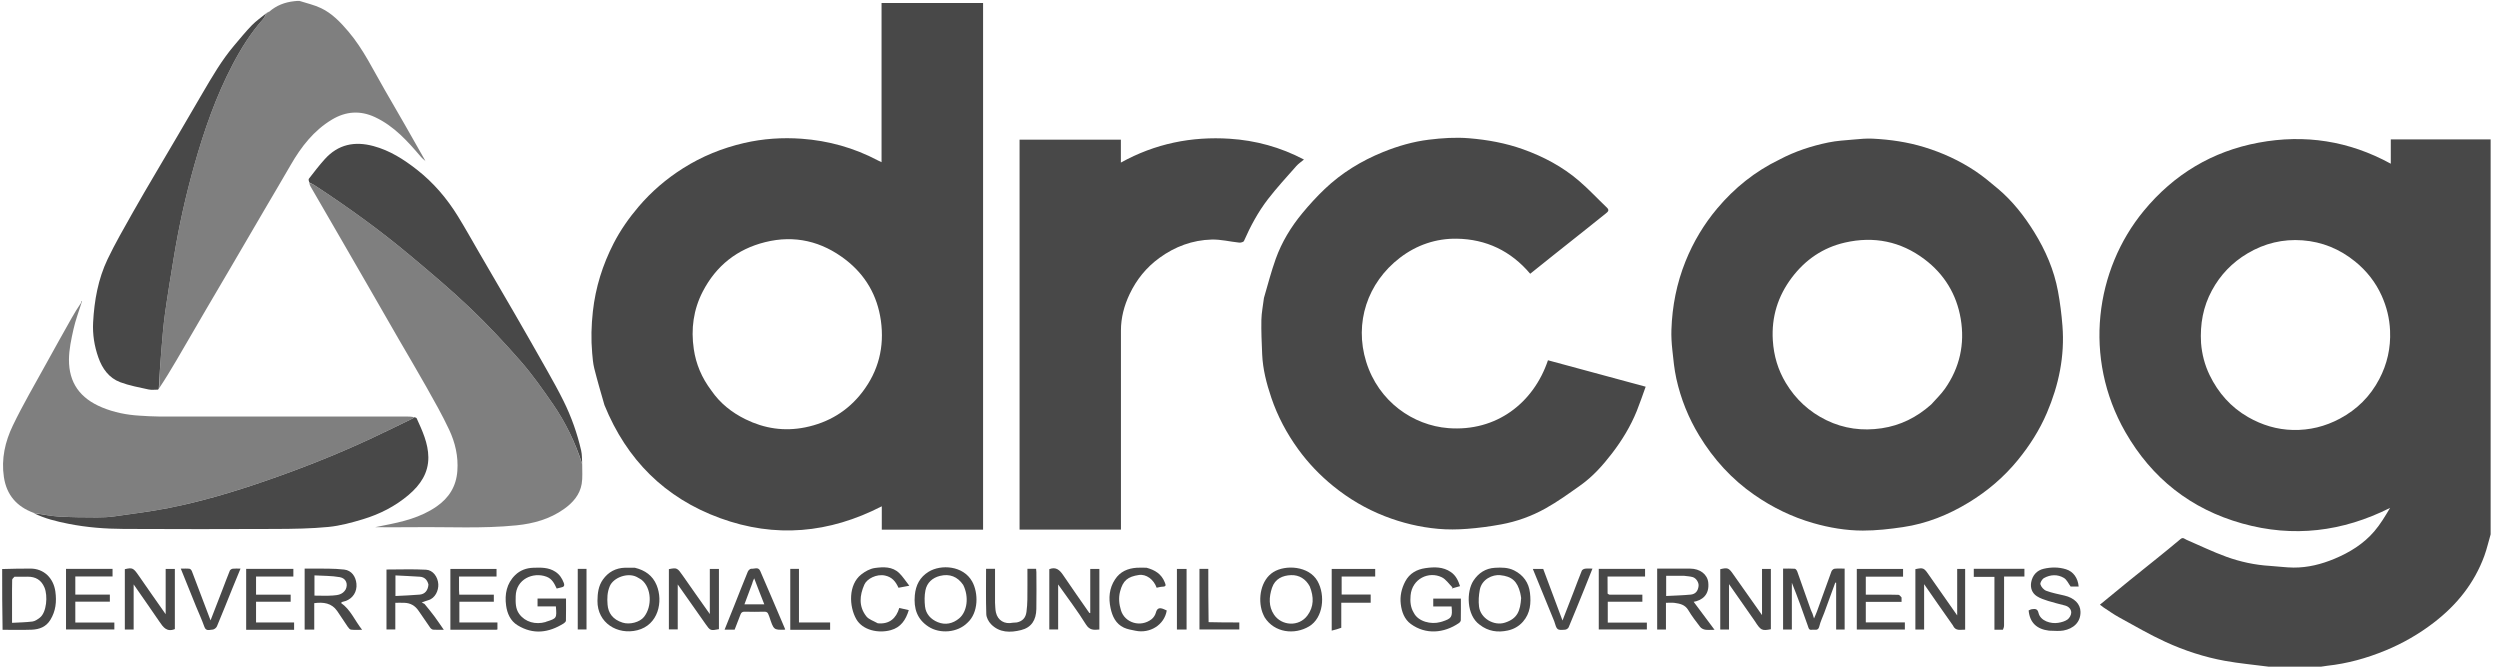 <svg width="150" height="40" viewBox="0 0 150 40" fill="none" xmlns="http://www.w3.org/2000/svg">
<g clip-path="url(#clip0_75_1298)">
<path d="M136.351 40.052C136.254 40.034 136.183 40.009 136.109 39.999C135.235 39.884 134.353 39.807 133.486 39.649C132.258 39.425 131.068 39.035 129.936 38.517C128.978 38.079 128.065 37.543 127.139 37.037C126.816 36.86 126.515 36.642 126.206 36.441C126.136 36.395 126.072 36.34 125.995 36.281C126.601 35.783 127.18 35.306 127.762 34.833C128.297 34.399 128.838 33.971 129.374 33.538C129.862 33.143 130.352 32.751 130.831 32.344C130.984 32.215 131.073 32.337 131.185 32.385C131.982 32.728 132.765 33.11 133.579 33.405C134.422 33.71 135.302 33.901 136.205 33.954C136.674 33.982 137.143 34.051 137.612 34.055C138.469 34.061 139.289 33.853 140.075 33.524C140.982 33.145 141.811 32.634 142.455 31.883C142.819 31.459 143.11 30.972 143.404 30.474C140.549 31.908 137.594 32.267 134.533 31.409C131.455 30.548 129.11 28.697 127.523 25.927C124.967 21.466 125.716 16.179 128.627 12.65C130.427 10.467 132.734 9.074 135.524 8.558C138.293 8.045 140.939 8.448 143.447 9.823C143.447 9.326 143.447 8.863 143.447 8.365C145.457 8.365 147.449 8.365 149.467 8.365C149.492 16.212 149.492 24.058 149.472 31.939C149.323 32.437 149.223 32.911 149.057 33.361C148.454 34.999 147.405 36.302 146.026 37.359C145.133 38.044 144.172 38.598 143.134 39.026C142.008 39.49 140.847 39.815 139.633 39.946C139.411 39.97 139.191 40.016 138.97 40.052C138.105 40.052 137.241 40.052 136.351 40.052ZM132.063 20.581C132.116 21.255 132.284 21.9 132.577 22.506C133.095 23.573 133.852 24.433 134.886 25.026C135.716 25.502 136.614 25.776 137.574 25.798C138.571 25.82 139.51 25.59 140.396 25.116C141.424 24.565 142.211 23.784 142.753 22.753C143.234 21.841 143.449 20.876 143.404 19.837C143.372 19.1 143.199 18.407 142.902 17.746C142.537 16.936 142 16.253 141.305 15.689C140.381 14.939 139.326 14.508 138.152 14.42C136.981 14.332 135.874 14.596 134.854 15.202C133.934 15.749 133.22 16.489 132.713 17.429C132.19 18.397 131.996 19.437 132.063 20.581Z" fill="#484848"/>
<path d="M16.156 0.7C16.582 0.329 17.081 0.134 17.654 0.072C17.76 0.055 17.852 0.055 17.968 0.055C18.416 0.196 18.86 0.298 19.261 0.488C19.926 0.804 20.43 1.336 20.901 1.889C21.809 2.956 22.402 4.223 23.101 5.422C23.905 6.8 24.694 8.186 25.488 9.591C25.486 9.614 25.477 9.62 25.477 9.62C25.408 9.557 25.33 9.5 25.27 9.428C24.468 8.487 23.652 7.567 22.499 7.028C21.608 6.612 20.747 6.679 19.921 7.173C18.826 7.829 18.072 8.805 17.444 9.894C16.932 10.783 16.407 11.664 15.889 12.549C15.231 13.673 14.576 14.799 13.918 15.922C13.404 16.799 12.886 17.674 12.373 18.552C11.774 19.576 11.181 20.603 10.582 21.627C10.249 22.195 9.907 22.758 9.545 23.3C9.573 22.521 9.617 21.764 9.681 21.008C9.743 20.262 9.802 19.515 9.905 18.774C10.062 17.647 10.251 16.524 10.436 15.401C10.741 13.548 11.147 11.717 11.658 9.909C12.246 7.827 12.953 5.792 13.959 3.871C14.466 2.903 15.044 1.98 15.773 1.159C15.868 1.052 15.921 0.91 15.994 0.784C15.991 0.772 15.995 0.763 16.034 0.763C16.093 0.746 16.125 0.723 16.156 0.7Z" fill="#7F7F7F"/>
<path d="M0.13 34.142C0.687 34.117 1.244 34.123 1.801 34.115C2.639 34.104 3.212 34.694 3.322 35.492C3.406 36.103 3.346 36.663 3.021 37.193C2.764 37.614 2.36 37.764 1.905 37.782C1.331 37.804 0.755 37.788 0.155 37.788C0.13 36.581 0.13 35.374 0.13 34.142ZM0.87 34.603C0.821 34.664 0.732 34.725 0.73 34.787C0.718 35.227 0.723 35.667 0.723 36.108C0.723 36.518 0.723 36.928 0.723 37.37C1.155 37.345 1.555 37.341 1.949 37.291C2.102 37.271 2.254 37.163 2.384 37.065C2.801 36.754 2.876 35.742 2.669 35.252C2.476 34.795 2.133 34.595 1.649 34.602C1.407 34.606 1.165 34.603 0.87 34.603Z" fill="#484848"/>
<path d="M36.267 24.305C36.053 23.562 35.84 22.838 35.657 22.108C35.582 21.81 35.558 21.497 35.531 21.19C35.456 20.354 35.48 19.523 35.572 18.686C35.732 17.24 36.159 15.886 36.819 14.6C37.228 13.806 37.737 13.08 38.317 12.399C39.09 11.491 39.983 10.729 40.986 10.094C42.118 9.379 43.341 8.883 44.645 8.581C45.782 8.318 46.939 8.241 48.093 8.324C49.703 8.441 51.241 8.867 52.676 9.627C52.737 9.659 52.8 9.687 52.893 9.732C52.893 6.534 52.893 3.366 52.893 0.18C54.935 0.18 56.952 0.18 58.985 0.18C58.985 10.708 58.985 21.236 58.985 31.779C56.965 31.779 54.948 31.779 52.907 31.779C52.907 31.318 52.907 30.864 52.907 30.378C49.752 32 46.514 32.297 43.203 31.087C39.896 29.879 37.602 27.587 36.267 24.305ZM42.679 23.429C43.202 24.194 43.907 24.751 44.726 25.154C45.86 25.713 47.054 25.895 48.306 25.643C49.714 25.358 50.874 24.659 51.743 23.523C52.71 22.258 53.075 20.816 52.852 19.23C52.64 17.73 51.928 16.505 50.745 15.589C49.314 14.48 47.683 14.085 45.907 14.529C44.225 14.948 42.969 15.944 42.167 17.489C41.603 18.578 41.45 19.739 41.627 20.945C41.759 21.849 42.105 22.668 42.679 23.429Z" fill="#484848"/>
<path d="M106.773 9.571C107.71 9.075 108.69 8.757 109.703 8.548C110.204 8.445 110.722 8.416 111.233 8.371C111.606 8.337 111.983 8.301 112.356 8.319C113.409 8.372 114.446 8.52 115.46 8.831C116.55 9.165 117.574 9.635 118.518 10.264C118.995 10.583 119.439 10.955 119.879 11.326C120.755 12.065 121.454 12.958 122.055 13.929C122.734 15.027 123.242 16.199 123.478 17.471C123.606 18.157 123.692 18.853 123.747 19.548C123.891 21.366 123.528 23.1 122.815 24.77C122.374 25.803 121.779 26.736 121.069 27.605C120.234 28.628 119.242 29.469 118.123 30.15C116.907 30.89 115.595 31.418 114.18 31.626C113.383 31.744 112.573 31.836 111.768 31.835C110.76 31.833 109.763 31.664 108.788 31.384C107.518 31.019 106.352 30.448 105.268 29.698C103.904 28.753 102.814 27.553 101.955 26.139C101.308 25.074 100.848 23.931 100.58 22.717C100.455 22.149 100.4 21.564 100.339 20.985C100.297 20.586 100.271 20.181 100.285 19.781C100.332 18.365 100.602 16.995 101.133 15.675C101.6 14.515 102.234 13.458 103.033 12.506C104.067 11.276 105.3 10.283 106.773 9.571ZM115.874 24.266C116.151 23.953 116.46 23.662 116.699 23.321C117.585 22.057 117.899 20.639 117.643 19.125C117.396 17.661 116.66 16.453 115.471 15.556C114.042 14.479 112.43 14.157 110.693 14.555C109.38 14.856 108.32 15.582 107.509 16.657C106.671 17.77 106.283 19.015 106.369 20.419C106.426 21.342 106.677 22.191 107.149 22.976C107.74 23.958 108.554 24.711 109.586 25.213C110.637 25.724 111.748 25.867 112.901 25.696C114.024 25.528 115.001 25.046 115.874 24.266Z" fill="#484848"/>
<path d="M75.837 17.875C76.07 17.077 76.272 16.291 76.545 15.53C76.906 14.525 77.458 13.616 78.138 12.794C78.558 12.285 79.007 11.794 79.484 11.339C80.502 10.372 81.683 9.649 82.983 9.122C83.869 8.762 84.787 8.497 85.732 8.381C86.532 8.283 87.337 8.228 88.155 8.296C89.265 8.389 90.342 8.584 91.388 8.959C92.612 9.398 93.75 10.001 94.738 10.849C95.325 11.353 95.854 11.924 96.415 12.458C96.585 12.619 96.466 12.713 96.355 12.803C95.957 13.127 95.553 13.445 95.151 13.765C94.5 14.283 93.847 14.8 93.196 15.318C92.74 15.682 92.284 16.048 91.812 16.426C90.656 15.056 89.168 14.348 87.404 14.322C86.158 14.304 84.992 14.701 83.996 15.466C82.044 16.962 81.246 19.37 81.971 21.707C82.714 24.103 84.793 25.523 86.893 25.687C89.782 25.914 92.019 24.174 92.878 21.616C94.815 22.14 96.755 22.665 98.74 23.202C98.557 23.705 98.397 24.186 98.208 24.655C97.835 25.578 97.32 26.423 96.715 27.21C96.17 27.918 95.575 28.586 94.844 29.107C94.154 29.598 93.464 30.098 92.726 30.508C91.902 30.967 91.007 31.292 90.075 31.463C89.398 31.588 88.712 31.679 88.025 31.731C87.451 31.775 86.867 31.782 86.294 31.731C85.192 31.633 84.122 31.375 83.087 30.972C81.958 30.532 80.924 29.922 79.988 29.16C79.198 28.518 78.492 27.782 77.891 26.953C77.203 26.003 76.655 24.974 76.28 23.866C75.994 23.022 75.768 22.156 75.73 21.257C75.702 20.568 75.669 19.878 75.683 19.19C75.692 18.759 75.782 18.329 75.837 17.875Z" fill="#484848"/>
<path d="M67.257 31.306C67.257 31.475 67.257 31.618 67.257 31.777C65.223 31.777 63.206 31.777 61.174 31.777C61.174 23.979 61.174 16.185 61.174 8.379C63.195 8.379 65.206 8.379 67.252 8.379C67.252 8.817 67.252 9.259 67.252 9.755C69.32 8.61 71.502 8.177 73.787 8.325C75.331 8.425 76.815 8.824 78.237 9.572C78.067 9.716 77.903 9.823 77.778 9.965C77.204 10.618 76.611 11.258 76.08 11.946C75.488 12.714 75.029 13.568 74.638 14.458C74.609 14.523 74.448 14.567 74.355 14.557C73.803 14.501 73.25 14.358 72.701 14.373C71.549 14.404 70.501 14.792 69.562 15.476C68.778 16.047 68.191 16.775 67.778 17.644C67.45 18.335 67.255 19.063 67.256 19.837C67.258 23.651 67.257 27.465 67.257 31.306Z" fill="#484848"/>
<path d="M4.883 18.194C4.722 18.712 4.526 19.223 4.41 19.751C4.277 20.348 4.142 20.96 4.138 21.566C4.129 22.977 4.81 23.903 6.129 24.448C6.843 24.743 7.592 24.893 8.362 24.939C8.754 24.962 9.147 24.99 9.54 24.991C14.512 24.994 19.484 24.993 24.456 24.993C24.573 24.993 24.689 24.998 24.824 25.024C24.813 25.069 24.787 25.096 24.756 25.111C23.899 25.525 23.047 25.948 22.185 26.348C20.15 27.292 18.065 28.113 15.946 28.847C14.043 29.505 12.115 30.081 10.139 30.474C9.055 30.689 7.954 30.825 6.859 30.981C6.515 31.03 6.164 31.045 5.816 31.043C5.041 31.039 4.264 31.038 3.491 30.99C2.995 30.959 2.504 30.846 2.011 30.769C1.009 30.395 0.397 29.707 0.234 28.627C0.069 27.533 0.307 26.497 0.768 25.537C1.374 24.277 2.086 23.067 2.76 21.84C3.267 20.917 3.783 19.999 4.299 19.082C4.468 18.78 4.652 18.485 4.852 18.188C4.874 18.187 4.883 18.194 4.883 18.194Z" fill="#7F7F7F"/>
<path d="M34.932 27.854C34.926 28.247 34.966 28.648 34.902 29.032C34.79 29.691 34.367 30.168 33.835 30.544C32.984 31.147 32.009 31.417 30.991 31.52C28.951 31.727 26.904 31.606 24.859 31.631C24.08 31.641 23.301 31.633 22.503 31.633C22.684 31.596 22.855 31.559 23.028 31.526C24.142 31.312 25.24 31.052 26.193 30.391C26.939 29.874 27.374 29.184 27.441 28.257C27.505 27.38 27.312 26.554 26.948 25.781C26.541 24.912 26.064 24.076 25.594 23.238C25.053 22.274 24.486 21.326 23.934 20.37C23.305 19.282 22.681 18.192 22.054 17.103C21.543 16.216 21.03 15.328 20.517 14.442C19.893 13.362 19.266 12.283 18.642 11.204C18.602 11.135 18.571 11.062 18.558 10.971C18.68 11.007 18.785 11.058 18.882 11.121C20.851 12.409 22.761 13.781 24.565 15.292C25.795 16.322 27.027 17.356 28.189 18.462C29.267 19.488 30.287 20.582 31.267 21.703C31.961 22.498 32.57 23.371 33.172 24.24C33.942 25.351 34.519 26.565 34.932 27.854Z" fill="#7F7F7F"/>
<path d="M34.932 27.829C34.519 26.565 33.942 25.351 33.172 24.24C32.57 23.371 31.961 22.498 31.267 21.703C30.287 20.582 29.267 19.488 28.189 18.462C27.027 17.356 25.795 16.322 24.565 15.292C22.76 13.781 20.851 12.409 18.882 11.121C18.785 11.058 18.68 11.007 18.56 10.951C18.536 10.874 18.496 10.771 18.532 10.726C18.841 10.327 19.148 9.925 19.485 9.551C20.285 8.661 21.276 8.458 22.409 8.765C23.391 9.03 24.221 9.56 25.01 10.177C26.007 10.956 26.814 11.903 27.475 12.975C27.918 13.693 28.327 14.432 28.752 15.162C29.46 16.379 30.172 17.593 30.876 18.812C31.532 19.947 32.182 21.085 32.826 22.228C33.167 22.834 33.507 23.441 33.815 24.065C34.283 25.012 34.636 26.005 34.87 27.035C34.926 27.284 34.913 27.548 34.932 27.829Z" fill="#484848"/>
<path d="M2.021 30.787C2.503 30.847 2.994 30.96 3.49 30.991C4.263 31.04 5.04 31.04 5.816 31.044C6.163 31.046 6.514 31.031 6.858 30.982C7.954 30.826 9.054 30.69 10.139 30.475C12.114 30.083 14.043 29.506 15.946 28.848C18.065 28.115 20.15 27.293 22.184 26.349C23.047 25.949 23.899 25.526 24.756 25.112C24.787 25.097 24.812 25.07 24.848 25.033C24.905 25.043 24.982 25.057 25 25.098C25.34 25.845 25.693 26.597 25.701 27.436C25.709 28.384 25.219 29.097 24.523 29.69C23.716 30.377 22.788 30.848 21.785 31.152C21.105 31.358 20.406 31.548 19.703 31.617C18.665 31.718 17.616 31.732 16.572 31.737C13.525 31.751 10.479 31.751 7.433 31.736C6.315 31.731 5.201 31.646 4.098 31.426C3.386 31.284 2.689 31.116 2.021 30.787Z" fill="#484848"/>
<path d="M15.978 0.795C15.921 0.909 15.868 1.052 15.774 1.158C15.044 1.98 14.466 2.903 13.959 3.871C12.953 5.792 12.247 7.827 11.659 9.909C11.148 11.717 10.741 13.547 10.436 15.401C10.251 16.524 10.063 17.647 9.905 18.774C9.802 19.515 9.743 20.262 9.681 21.008C9.617 21.764 9.573 22.521 9.527 23.303C9.532 23.328 9.529 23.33 9.513 23.33C9.489 23.346 9.481 23.363 9.473 23.379C9.286 23.377 9.092 23.408 8.913 23.368C8.342 23.241 7.757 23.137 7.213 22.932C6.54 22.678 6.141 22.125 5.903 21.453C5.66 20.768 5.549 20.059 5.587 19.341C5.657 18.032 5.887 16.745 6.453 15.556C6.906 14.605 7.439 13.692 7.954 12.772C8.413 11.952 8.895 11.144 9.37 10.332C9.81 9.581 10.255 8.833 10.695 8.082C11.175 7.263 11.651 6.442 12.131 5.623C12.719 4.62 13.299 3.613 14.056 2.723C14.401 2.317 14.737 1.901 15.107 1.52C15.365 1.256 15.675 1.042 15.978 0.795Z" fill="#484848"/>
<path d="M108.75 36.818C108.776 36.914 108.801 36.989 108.841 37.108C108.91 36.945 108.972 36.816 109.02 36.681C109.309 35.882 109.593 35.08 109.888 34.282C109.913 34.213 110.006 34.131 110.076 34.123C110.27 34.102 110.467 34.116 110.679 34.116C110.679 35.343 110.679 36.552 110.679 37.773C110.512 37.773 110.354 37.773 110.169 37.773C110.169 36.84 110.169 35.902 110.169 34.965C110.151 34.962 110.134 34.958 110.117 34.955C109.896 35.56 109.677 36.165 109.455 36.769C109.355 37.041 109.222 37.304 109.158 37.583C109.089 37.88 108.88 37.76 108.715 37.786C108.525 37.817 108.516 37.679 108.47 37.549C108.168 36.683 107.856 35.821 107.511 34.965C107.511 35.894 107.511 36.824 107.511 37.77C107.33 37.77 107.165 37.77 106.985 37.77C106.985 36.563 106.985 35.361 106.985 34.117C107.215 34.117 107.455 34.106 107.691 34.125C107.746 34.13 107.815 34.231 107.84 34.3C108.113 35.06 108.377 35.822 108.646 36.582C108.672 36.657 108.713 36.726 108.75 36.818Z" fill="#484848"/>
<path d="M20.542 36.114C20.501 36.136 20.48 36.157 20.46 36.178C21.035 36.573 21.28 37.224 21.727 37.788C21.476 37.788 21.266 37.804 21.06 37.779C20.987 37.77 20.911 37.673 20.86 37.599C20.646 37.289 20.446 36.968 20.23 36.658C19.896 36.18 19.411 36.117 18.855 36.189C18.855 36.715 18.855 37.24 18.855 37.776C18.652 37.776 18.475 37.776 18.279 37.776C18.279 36.569 18.279 35.361 18.279 34.117C18.756 34.117 19.238 34.111 19.719 34.12C20.03 34.125 20.341 34.138 20.649 34.173C21.104 34.226 21.344 34.6 21.386 35.019C21.434 35.506 21.171 35.903 20.737 36.059C20.679 36.079 20.62 36.096 20.542 36.114ZM20.742 35.363C20.893 35.045 20.769 34.698 20.391 34.63C19.891 34.54 19.374 34.554 18.868 34.523C18.868 34.967 18.868 35.341 18.868 35.737C19.248 35.737 19.615 35.758 19.979 35.73C20.255 35.708 20.553 35.685 20.742 35.363Z" fill="#484848"/>
<path d="M105.285 37.26C104.775 36.533 104.279 35.821 103.741 35.048C103.741 35.998 103.741 36.878 103.741 37.772C103.553 37.772 103.394 37.772 103.215 37.772C103.215 36.57 103.215 35.362 103.215 34.152C103.663 34.045 103.724 34.073 103.985 34.445C104.548 35.249 105.116 36.049 105.721 36.905C105.721 35.943 105.721 35.05 105.721 34.136C105.904 34.136 106.069 34.136 106.252 34.136C106.252 35.337 106.252 36.545 106.252 37.754C105.711 37.858 105.649 37.826 105.285 37.26Z" fill="#484848"/>
<path d="M32.883 36.385C32.66 36.385 32.464 36.385 32.253 36.385C32.253 36.219 32.253 36.073 32.253 35.912C32.813 35.912 33.367 35.912 33.961 35.912C33.961 36.351 33.966 36.795 33.956 37.24C33.954 37.295 33.884 37.366 33.828 37.401C32.926 37.967 31.998 38.096 31.052 37.515C30.621 37.251 30.431 36.801 30.367 36.338C30.273 35.661 30.395 35.006 30.915 34.501C31.208 34.217 31.582 34.079 31.99 34.066C32.449 34.051 32.909 34.033 33.323 34.305C33.572 34.469 33.718 34.689 33.823 34.962C33.899 35.16 33.822 35.219 33.653 35.251C33.576 35.266 33.501 35.288 33.401 35.312C33.264 35.021 33.133 34.73 32.789 34.602C31.988 34.303 30.963 34.744 30.942 35.773C30.934 36.145 30.919 36.52 31.158 36.843C31.52 37.331 32.136 37.49 32.733 37.322C32.741 37.32 32.747 37.31 32.755 37.308C33.41 37.1 33.41 37.1 33.353 36.385C33.208 36.385 33.059 36.385 32.883 36.385Z" fill="#484848"/>
<path d="M25.47 36.235C25.683 36.495 25.885 36.74 26.074 36.995C26.256 37.242 26.426 37.497 26.628 37.787C26.393 37.787 26.192 37.796 25.992 37.781C25.929 37.776 25.853 37.719 25.814 37.664C25.575 37.327 25.344 36.984 25.111 36.642C24.909 36.344 24.63 36.181 24.269 36.169C24.092 36.162 23.914 36.167 23.719 36.167C23.719 36.709 23.719 37.227 23.719 37.766C23.537 37.766 23.372 37.766 23.189 37.766C23.189 36.565 23.189 35.356 23.189 34.171C23.982 34.171 24.776 34.14 25.566 34.183C25.979 34.206 26.275 34.615 26.298 35.055C26.318 35.429 26.114 35.892 25.701 36.01C25.569 36.047 25.442 36.1 25.304 36.149C25.349 36.172 25.401 36.198 25.47 36.235ZM25.707 35.075C25.641 34.799 25.479 34.622 25.187 34.603C24.703 34.571 24.218 34.55 23.727 34.525C23.727 34.958 23.727 35.338 23.727 35.76C24.223 35.733 24.701 35.72 25.178 35.677C25.494 35.648 25.675 35.435 25.707 35.075Z" fill="#484848"/>
<path d="M84.829 36.772C85.097 37.301 85.869 37.479 86.416 37.326C86.459 37.314 86.501 37.305 86.543 37.291C87.104 37.104 87.154 37.025 87.095 36.389C86.735 36.389 86.372 36.389 85.995 36.389C85.995 36.221 85.995 36.08 85.995 35.918C86.531 35.918 87.073 35.918 87.653 35.918C87.653 36.345 87.657 36.781 87.648 37.218C87.646 37.275 87.587 37.349 87.534 37.385C86.635 37.997 85.545 38.089 84.651 37.44C84.261 37.156 84.102 36.707 84.046 36.244C83.989 35.771 84.089 35.317 84.314 34.888C84.572 34.396 85.015 34.162 85.519 34.089C86.04 34.014 86.578 33.994 87.057 34.327C87.354 34.533 87.489 34.827 87.602 35.169C87.434 35.217 87.27 35.264 87.106 35.31C87.121 35.289 87.135 35.269 87.15 35.248C86.939 35.04 86.762 34.761 86.509 34.637C85.731 34.254 84.724 34.721 84.635 35.726C84.604 36.081 84.623 36.436 84.829 36.772Z" fill="#484848"/>
<path d="M10.491 35.088C10.491 35.994 10.491 36.874 10.491 37.745C10.008 37.94 9.793 37.634 9.573 37.31C9.073 36.575 8.563 35.849 8.019 35.065C8.019 36.001 8.019 36.88 8.019 37.772C7.829 37.772 7.67 37.772 7.49 37.772C7.49 36.571 7.49 35.363 7.49 34.152C7.95 34.042 8.003 34.074 8.336 34.556C8.852 35.307 9.379 36.05 9.94 36.853C9.94 35.908 9.94 35.033 9.94 34.137C10.124 34.137 10.289 34.137 10.491 34.137C10.491 34.438 10.491 34.749 10.491 35.088Z" fill="#484848"/>
<path d="M65.962 37.031C65.962 37.29 65.962 37.522 65.962 37.771C65.627 37.802 65.376 37.823 65.152 37.461C64.651 36.651 64.069 35.891 63.489 35.067C63.489 35.995 63.489 36.87 63.489 37.766C63.306 37.766 63.141 37.766 62.958 37.766C62.958 36.566 62.958 35.358 62.958 34.15C63.356 33.991 63.583 34.2 63.792 34.511C64.303 35.269 64.83 36.015 65.352 36.766C65.359 36.776 65.381 36.777 65.415 36.788C65.415 35.907 65.415 35.032 65.415 34.136C65.597 34.136 65.761 34.136 65.962 34.136C65.962 35.088 65.962 36.046 65.962 37.031Z" fill="#484848"/>
<path d="M43.136 34.657C43.136 35.707 43.136 36.73 43.136 37.75C42.628 37.85 42.612 37.84 42.341 37.452C41.795 36.67 41.244 35.891 40.664 35.067C40.664 35.995 40.664 36.87 40.664 37.765C40.481 37.765 40.317 37.765 40.133 37.765C40.133 36.566 40.133 35.358 40.133 34.149C40.619 34.05 40.642 34.07 40.983 34.561C41.5 35.309 42.03 36.05 42.589 36.843C42.589 35.907 42.589 35.031 42.589 34.136C42.771 34.136 42.936 34.136 43.136 34.136C43.136 34.296 43.136 34.463 43.136 34.657Z" fill="#484848"/>
<path d="M99.957 36.498C99.957 36.936 99.957 37.347 99.957 37.773C99.772 37.773 99.607 37.773 99.43 37.773C99.43 36.562 99.43 35.36 99.43 34.117C99.645 34.117 99.865 34.117 100.085 34.117C100.525 34.117 100.965 34.117 101.405 34.117C102.003 34.118 102.442 34.462 102.495 34.946C102.579 35.697 102.121 36.031 101.585 36.117C101.573 36.119 101.563 36.132 101.612 36.098C102.019 36.643 102.426 37.188 102.873 37.788C102.623 37.788 102.461 37.808 102.307 37.781C102.201 37.762 102.076 37.701 102.012 37.618C101.76 37.291 101.506 36.961 101.296 36.606C101.1 36.276 100.793 36.217 100.469 36.172C100.312 36.151 100.149 36.169 99.957 36.169C99.957 36.281 99.957 36.376 99.957 36.498ZM101.051 34.549C100.688 34.549 100.326 34.549 99.97 34.549C99.97 34.966 99.97 35.34 99.97 35.76C100.471 35.734 100.959 35.722 101.443 35.676C101.733 35.648 101.884 35.454 101.915 35.156C101.936 34.955 101.775 34.691 101.568 34.628C101.418 34.584 101.258 34.574 101.051 34.549Z" fill="#484848"/>
<path d="M117.171 37.52C116.881 37.097 116.594 36.696 116.31 36.293C116.034 35.9 115.762 35.504 115.447 35.05C115.447 35.999 115.447 36.88 115.447 37.773C115.26 37.773 115.101 37.773 114.923 37.773C114.923 36.567 114.923 35.359 114.923 34.149C115.389 34.051 115.436 34.073 115.7 34.451C116.266 35.264 116.837 36.075 117.431 36.924C117.431 35.974 117.431 35.063 117.431 34.135C117.598 34.135 117.745 34.135 117.909 34.135C117.909 35.34 117.909 36.548 117.909 37.78C117.635 37.77 117.335 37.892 117.171 37.52Z" fill="#484848"/>
<path d="M75.742 36.739C75.453 35.919 75.653 34.791 76.403 34.324C77.133 33.87 78.533 33.951 79.051 34.865C79.535 35.721 79.396 37.077 78.544 37.584C77.667 38.107 76.466 37.965 75.881 37.044C75.825 36.957 75.795 36.854 75.742 36.739ZM78.586 35.185C78.347 34.74 77.953 34.493 77.47 34.508C76.96 34.523 76.5 34.726 76.319 35.273C76.138 35.821 76.108 36.383 76.439 36.877C76.893 37.553 77.934 37.626 78.448 36.927C78.838 36.396 78.838 35.818 78.586 35.185Z" fill="#484848"/>
<path d="M38.09 34.064C38.705 34.213 39.16 34.535 39.397 35.109C39.798 36.08 39.509 37.497 38.237 37.815C37.055 38.111 35.836 37.381 35.848 36.054C35.852 35.594 35.904 35.154 36.176 34.772C36.498 34.32 36.943 34.08 37.501 34.063C37.689 34.058 37.878 34.062 38.09 34.064ZM38.493 34.787C38.395 34.729 38.3 34.664 38.198 34.614C37.65 34.34 36.812 34.654 36.591 35.161C36.429 35.534 36.424 35.907 36.454 36.281C36.493 36.773 36.758 37.17 37.357 37.358C37.781 37.491 38.381 37.34 38.641 37.014C39.139 36.387 39.098 35.272 38.493 34.787Z" fill="#484848"/>
<path d="M58.043 37.369C57.45 37.961 56.4 38.048 55.709 37.599C55.021 37.152 54.818 36.509 54.889 35.716C54.945 35.102 55.197 34.627 55.709 34.31C56.462 33.843 57.798 33.938 58.328 34.888C58.708 35.568 58.723 36.76 58.043 37.369ZM57.792 35.094C57.45 34.595 56.976 34.41 56.398 34.554C55.949 34.666 55.618 34.959 55.526 35.42C55.463 35.731 55.467 36.067 55.501 36.385C55.551 36.846 55.856 37.161 56.263 37.329C56.72 37.517 57.169 37.42 57.551 37.102C58.032 36.702 58.153 35.813 57.792 35.094Z" fill="#484848"/>
<path d="M88.776 37.48C87.985 36.913 87.976 35.496 88.407 34.84C88.71 34.379 89.139 34.098 89.698 34.067C90.087 34.045 90.477 34.041 90.845 34.224C91.406 34.504 91.728 34.967 91.798 35.568C91.87 36.182 91.823 36.792 91.38 37.299C91.132 37.583 90.816 37.755 90.465 37.831C89.867 37.96 89.292 37.886 88.776 37.48ZM91.269 35.881C91.251 35.778 91.239 35.672 91.213 35.57C91.037 34.872 90.712 34.581 90.011 34.51C89.555 34.464 88.906 34.749 88.787 35.391C88.725 35.721 88.701 36.072 88.743 36.403C88.832 37.098 89.633 37.573 90.297 37.359C91.053 37.115 91.215 36.652 91.269 35.881Z" fill="#484848"/>
<path d="M122.945 37.84C122.212 37.75 121.789 37.37 121.718 36.627C121.777 36.604 121.846 36.559 121.919 36.551C122.096 36.531 122.249 36.51 122.31 36.772C122.425 37.263 123.054 37.442 123.494 37.369C123.687 37.337 123.896 37.282 124.051 37.17C124.169 37.086 124.275 36.896 124.274 36.754C124.273 36.547 124.119 36.388 123.898 36.33C123.56 36.24 123.218 36.16 122.884 36.055C122.653 35.982 122.413 35.903 122.211 35.773C121.918 35.583 121.81 35.269 121.872 34.932C121.949 34.516 122.214 34.22 122.623 34.126C123.062 34.026 123.507 34.017 123.959 34.156C124.402 34.292 124.676 34.683 124.719 35.191C124.553 35.191 124.39 35.191 124.237 35.191C124.112 35.025 124.012 34.781 123.831 34.674C123.455 34.451 123.027 34.469 122.644 34.681C122.528 34.745 122.396 34.961 122.425 35.062C122.47 35.216 122.626 35.392 122.776 35.448C123.127 35.579 123.501 35.648 123.868 35.734C124.452 35.87 124.821 36.23 124.83 36.707C124.842 37.338 124.403 37.721 123.807 37.831C123.537 37.882 123.249 37.84 122.945 37.84Z" fill="#484848"/>
<path d="M15.671 37.788C15.358 37.788 15.072 37.788 14.77 37.788C14.77 36.561 14.77 35.353 14.77 34.131C15.714 34.131 16.652 34.131 17.602 34.131C17.602 34.284 17.602 34.425 17.602 34.593C16.861 34.593 16.12 34.593 15.363 34.593C15.363 34.965 15.363 35.309 15.363 35.682C16.056 35.682 16.743 35.682 17.44 35.682C17.44 35.832 17.44 35.955 17.44 36.105C16.753 36.105 16.066 36.105 15.363 36.105C15.363 36.531 15.363 36.929 15.363 37.347C16.121 37.347 16.873 37.347 17.646 37.347C17.646 37.493 17.646 37.622 17.646 37.788C17.003 37.788 16.35 37.788 15.671 37.788Z" fill="#484848"/>
<path d="M114.094 35.848C114.094 35.944 114.094 36.014 114.094 36.111C113.371 36.111 112.666 36.111 111.948 36.111C111.948 36.531 111.948 36.923 111.948 37.344C112.722 37.344 113.498 37.344 114.292 37.344C114.292 37.5 114.292 37.629 114.292 37.773C113.334 37.773 112.377 37.773 111.408 37.773C111.408 36.56 111.408 35.358 111.408 34.137C112.327 34.137 113.247 34.137 114.184 34.137C114.184 34.279 114.184 34.426 114.184 34.601C113.441 34.601 112.7 34.601 111.948 34.601C111.948 34.967 111.948 35.306 111.948 35.682C112.257 35.682 112.567 35.682 112.878 35.682C113.22 35.682 113.562 35.675 113.903 35.689C113.968 35.691 114.03 35.776 114.094 35.848Z" fill="#484848"/>
<path d="M3.961 36.869C3.961 35.945 3.961 35.047 3.961 34.133C4.899 34.133 5.819 34.133 6.753 34.133C6.753 34.278 6.753 34.419 6.753 34.588C6.019 34.588 5.279 34.588 4.519 34.588C4.519 34.959 4.519 35.304 4.519 35.677C5.204 35.677 5.891 35.677 6.591 35.677C6.591 35.826 6.591 35.949 6.591 36.1C5.911 36.1 5.224 36.1 4.519 36.1C4.519 36.525 4.519 36.924 4.519 37.351C5.295 37.351 6.072 37.351 6.861 37.351C6.861 37.501 6.861 37.623 6.861 37.767C5.911 37.767 4.954 37.767 3.961 37.767C3.961 37.482 3.961 37.189 3.961 36.869Z" fill="#484848"/>
<path d="M96.57 35.682C97.241 35.682 97.886 35.682 98.542 35.682C98.542 35.831 98.542 35.954 98.542 36.104C97.856 36.104 97.169 36.104 96.466 36.104C96.466 36.53 96.466 36.929 96.466 37.355C97.248 37.355 98.025 37.355 98.812 37.355C98.812 37.505 98.812 37.628 98.812 37.769C97.855 37.769 96.899 37.769 95.926 37.769C95.926 36.562 95.926 35.353 95.926 34.131C96.852 34.131 97.772 34.131 98.704 34.131C98.704 34.284 98.704 34.425 98.704 34.593C97.963 34.593 97.222 34.593 96.453 34.593C96.453 34.949 96.451 35.278 96.456 35.608C96.457 35.633 96.514 35.657 96.57 35.682Z" fill="#484848"/>
<path d="M27.541 35.405C27.546 35.509 27.551 35.587 27.556 35.682C28.253 35.682 28.933 35.682 29.63 35.682C29.63 35.828 29.63 35.957 29.63 36.104C28.944 36.104 28.264 36.104 27.562 36.104C27.562 36.52 27.562 36.919 27.562 37.346C28.313 37.346 29.072 37.346 29.846 37.346C29.846 37.502 29.846 37.631 29.846 37.765C29.816 37.773 29.791 37.785 29.766 37.785C28.858 37.786 27.951 37.786 27.023 37.786C27.023 36.57 27.023 35.362 27.023 34.135C27.935 34.135 28.855 34.135 29.792 34.135C29.792 34.281 29.792 34.428 29.792 34.593C29.051 34.593 28.317 34.593 27.541 34.593C27.541 34.866 27.541 35.122 27.541 35.405Z" fill="#484848"/>
<path d="M59.702 36.165C59.718 36.377 59.714 36.566 59.755 36.745C59.865 37.228 60.273 37.468 60.767 37.363C60.845 37.347 60.93 37.364 61.008 37.347C61.35 37.273 61.541 37.072 61.588 36.714C61.62 36.468 61.639 36.219 61.642 35.971C61.65 35.361 61.645 34.752 61.645 34.13C61.827 34.13 61.986 34.13 62.166 34.13C62.172 34.192 62.183 34.26 62.183 34.328C62.185 35.066 62.196 35.804 62.181 36.542C62.167 37.207 61.886 37.65 61.264 37.805C60.625 37.965 59.97 37.973 59.462 37.451C59.314 37.298 59.184 37.054 59.177 36.848C59.147 35.947 59.164 35.044 59.164 34.129C59.31 34.129 59.487 34.129 59.702 34.129C59.702 34.797 59.702 35.468 59.702 36.165Z" fill="#484848"/>
<path d="M46.119 36.902C46.075 36.757 46.009 36.698 45.865 36.702C45.47 36.713 45.074 36.713 44.679 36.702C44.539 36.699 44.474 36.751 44.428 36.875C44.317 37.177 44.196 37.476 44.078 37.78C43.884 37.78 43.697 37.78 43.475 37.78C43.669 37.295 43.861 36.822 44.05 36.349C44.322 35.665 44.589 34.979 44.869 34.298C44.9 34.222 45.009 34.119 45.072 34.126C45.255 34.144 45.496 33.989 45.613 34.257C45.845 34.787 46.072 35.32 46.3 35.852C46.571 36.489 46.842 37.126 47.114 37.764C47.082 37.775 47.067 37.784 47.052 37.784C46.421 37.795 46.421 37.795 46.157 36.995C46.149 36.97 46.139 36.946 46.119 36.902ZM45.133 35.009C44.977 35.426 44.822 35.842 44.666 36.26C45.06 36.26 45.441 36.26 45.858 36.26C45.75 35.987 45.651 35.737 45.554 35.487C45.456 35.236 45.361 34.983 45.252 34.7C45.221 34.77 45.204 34.807 45.187 34.846C45.17 34.886 45.153 34.926 45.133 35.009Z" fill="#484848"/>
<path d="M52.665 37.397C53.379 37.469 53.777 37.082 53.957 36.477C54.144 36.52 54.333 36.563 54.527 36.607C54.346 37.202 54.045 37.645 53.447 37.809C52.694 38.016 51.756 37.811 51.377 37.149C50.942 36.388 50.892 35.084 51.673 34.469C51.906 34.285 52.204 34.119 52.491 34.08C52.997 34.011 53.54 33.984 53.953 34.384C54.165 34.589 54.325 34.846 54.559 35.144C54.27 35.198 54.086 35.233 53.909 35.266C53.735 34.879 53.515 34.621 53.099 34.532C52.592 34.425 52.016 34.726 51.861 35.076C51.572 35.729 51.517 36.387 51.977 36.977C52.127 37.17 52.417 37.255 52.665 37.397Z" fill="#484848"/>
<path d="M68.792 34.064C69.296 34.199 69.684 34.438 69.881 34.929C69.947 35.093 69.993 35.195 69.751 35.202C69.632 35.205 69.513 35.243 69.399 35.264C69.224 34.766 68.772 34.433 68.333 34.499C67.671 34.599 67.374 34.825 67.203 35.498C67.105 35.88 67.145 36.254 67.258 36.621C67.49 37.377 68.439 37.663 69.094 37.153C69.212 37.061 69.315 36.905 69.352 36.761C69.427 36.466 69.59 36.452 69.822 36.547C69.885 36.573 69.947 36.603 70.005 36.629C69.863 37.5 68.99 38.025 68.134 37.845C67.897 37.795 67.648 37.759 67.433 37.658C66.945 37.429 66.738 36.98 66.633 36.484C66.506 35.88 66.551 35.298 66.904 34.761C67.213 34.291 67.667 34.103 68.202 34.065C68.389 34.052 68.579 34.063 68.792 34.064Z" fill="#484848"/>
<path d="M80.477 37.666C80.295 37.738 80.114 37.783 79.902 37.837C79.902 36.568 79.902 35.36 79.902 34.135C80.764 34.135 81.63 34.135 82.512 34.135C82.512 34.282 82.512 34.428 82.512 34.593C81.844 34.593 81.182 34.593 80.499 34.593C80.499 34.954 80.499 35.299 80.499 35.671C81.067 35.671 81.645 35.671 82.241 35.671C82.241 35.845 82.241 35.992 82.241 36.166C81.66 36.166 81.081 36.166 80.477 36.166C80.477 36.675 80.477 37.158 80.477 37.666Z" fill="#484848"/>
<path d="M11.769 36.4C11.46 35.643 11.162 34.904 10.847 34.118C11.042 34.118 11.208 34.105 11.37 34.125C11.424 34.132 11.491 34.212 11.514 34.273C11.891 35.255 12.261 36.238 12.633 37.223C12.871 36.611 13.112 35.992 13.351 35.371C13.497 34.995 13.635 34.616 13.788 34.243C13.811 34.187 13.897 34.131 13.959 34.123C14.101 34.105 14.246 34.117 14.431 34.117C14.264 34.523 14.103 34.907 13.947 35.293C13.637 36.057 13.336 36.824 13.015 37.583C12.978 37.672 12.845 37.775 12.754 37.776C12.585 37.779 12.365 37.897 12.264 37.613C12.12 37.209 11.944 36.816 11.769 36.4Z" fill="#484848"/>
<path d="M93.251 37.267C92.82 36.218 92.399 35.188 91.97 34.136C92.181 34.136 92.381 34.136 92.593 34.136C92.971 35.146 93.352 36.167 93.75 37.231C93.976 36.651 94.188 36.11 94.396 35.568C94.567 35.126 94.728 34.681 94.907 34.243C94.931 34.184 95.031 34.132 95.103 34.122C95.234 34.102 95.371 34.116 95.548 34.116C95.384 34.528 95.232 34.915 95.076 35.3C94.76 36.08 94.445 36.861 94.119 37.638C94.091 37.705 93.985 37.775 93.91 37.781C93.417 37.818 93.416 37.812 93.251 37.267Z" fill="#484848"/>
<path d="M120.177 37.782C119.999 37.785 119.847 37.785 119.666 37.785C119.666 36.732 119.666 35.685 119.666 34.611C119.241 34.611 118.842 34.611 118.427 34.611C118.427 34.437 118.427 34.29 118.427 34.129C119.437 34.129 120.44 34.129 121.465 34.129C121.465 34.27 121.465 34.417 121.465 34.593C121.075 34.593 120.676 34.593 120.245 34.593C120.245 34.831 120.245 35.044 120.245 35.257C120.245 36.013 120.247 36.768 120.243 37.524C120.243 37.609 120.217 37.694 120.177 37.782Z" fill="#484848"/>
<path d="M48.533 37.788C48.148 37.788 47.79 37.788 47.416 37.788C47.416 36.563 47.416 35.356 47.416 34.133C47.583 34.133 47.747 34.133 47.938 34.133C47.938 35.203 47.938 36.267 47.938 37.349C48.572 37.349 49.179 37.349 49.807 37.349C49.807 37.494 49.807 37.623 49.807 37.788C49.397 37.788 48.978 37.788 48.533 37.788Z" fill="#484848"/>
<path d="M72.516 37.329C73.136 37.347 73.737 37.347 74.359 37.347C74.359 37.492 74.359 37.621 74.359 37.768C73.573 37.768 72.779 37.768 71.968 37.768C71.968 36.562 71.968 35.354 71.968 34.131C72.135 34.131 72.3 34.131 72.498 34.131C72.498 35.196 72.498 36.254 72.516 37.329Z" fill="#484848"/>
<path d="M71.195 36.491C71.195 36.93 71.195 37.342 71.195 37.77C70.995 37.77 70.812 37.77 70.615 37.77C70.615 36.562 70.615 35.36 70.615 34.137C70.793 34.137 70.975 34.137 71.195 34.137C71.195 34.907 71.195 35.685 71.195 36.491Z" fill="#484848"/>
<path d="M34.665 36.977C34.665 36.017 34.665 35.083 34.665 34.133C34.847 34.133 35.012 34.133 35.191 34.133C35.191 35.341 35.191 36.543 35.191 37.766C35.032 37.766 34.867 37.766 34.665 37.766C34.665 37.518 34.665 37.261 34.665 36.977Z" fill="#484848"/>
<path d="M4.87 18.186C4.875 18.142 4.883 18.102 4.892 18.062C4.902 18.064 4.913 18.066 4.923 18.067C4.919 18.104 4.914 18.14 4.896 18.186C4.882 18.196 4.874 18.189 4.87 18.186Z" fill="#7F7F7F"/>
<path d="M25.491 9.609C25.506 9.63 25.516 9.654 25.526 9.679C25.512 9.668 25.497 9.657 25.48 9.633C25.478 9.62 25.486 9.613 25.491 9.609Z" fill="#7F7F7F"/>
<path d="M16.137 0.701C16.125 0.723 16.093 0.745 16.042 0.762C16.054 0.738 16.086 0.72 16.137 0.701Z" fill="#484848"/>
<path d="M9.484 23.373C9.481 23.361 9.489 23.345 9.512 23.33C9.524 23.35 9.514 23.362 9.484 23.373Z" fill="#7F7F7F"/>
</g>
<defs>
<clipPath id="clip0_75_1298">
<rect width="149.362" height="40" fill="white" transform="translate(0.076)"/>
</clipPath>
</defs>
</svg>
